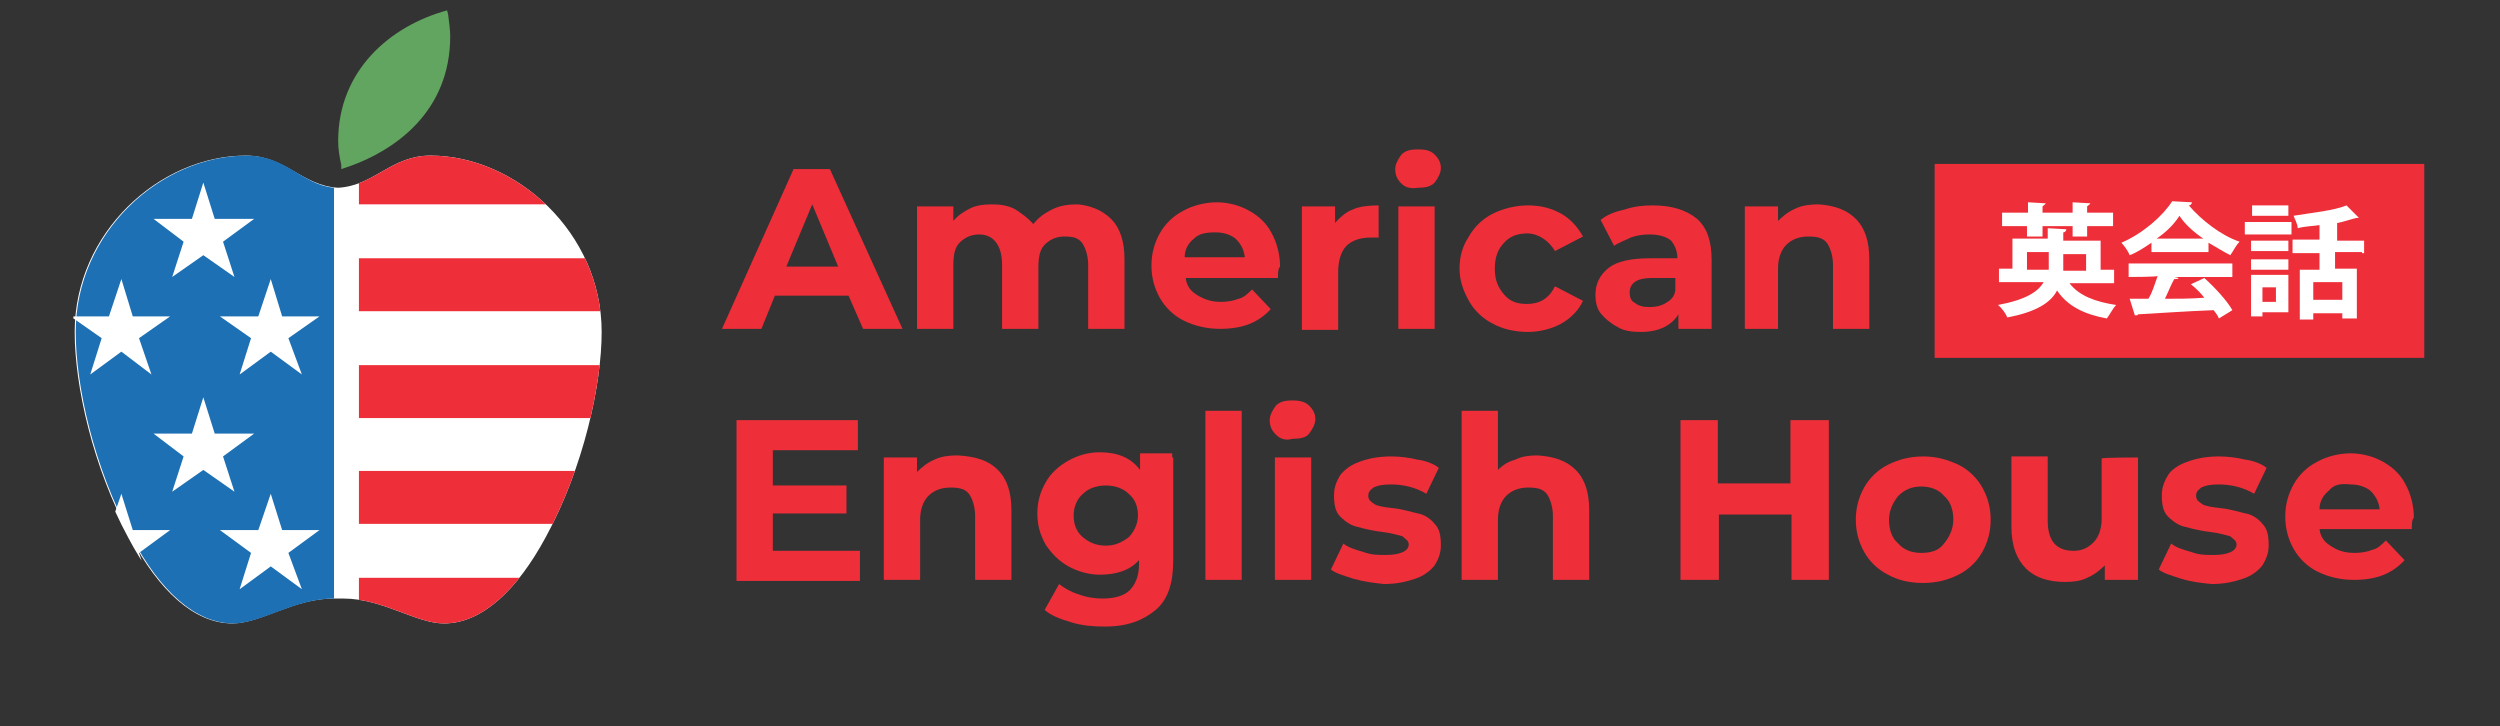 <?xml version="1.0" encoding="utf-8"?>
<!-- Generator: Adobe Illustrator 22.0.1, SVG Export Plug-In . SVG Version: 6.00 Build 0)  -->
<svg version="1.1" id="Layer_1" xmlns="http://www.w3.org/2000/svg" xmlns:xlink="http://www.w3.org/1999/xlink" x="0px" y="0px"
	 viewBox="0 0 241 70" style="enable-background:new 0 0 241 70;" xml:space="preserve">
<rect x="0" y="0" width="241" height="70" fill="#333333" stroke="none"/>
<style type="text/css">
	.st0{fill:#62A560;}
	.st1{fill:#FFFFFF;}
	.st2{clip-path:url(#SVGID_3_);}
	.st3{fill:#EE2E39;}
	.st4{fill:#1D70B4;}
	.st5{clip-path:url(#SVGID_5_);}
</style>
<g>
	<path class="st0" d="M32.9,16.3c5.4-1.7,10.5-5.7,10.5-12.8c0-0.6-0.1-1.3-0.2-2.1L43.1,1c-5.5,1.5-10.5,5.8-10.5,12.6
		c0,0.7,0.1,1.4,0.3,2.3V16.3L32.9,16.3z"/>
	<g>
		<g>
			<path id="SVGID_1_" class="st1" d="M41.5,15c-3.8,0-5.4,2.9-8.9,3.1c-3.5-0.2-5.1-3.1-8.9-3.1c-8.3,0-16.5,7.4-16.5,17
				c0,5.1,1.7,13,5.4,19.8c2.7,5.1,6.1,8.3,9.8,8.3c2.7,0,5.9-2.4,9.7-2.4c0.2,0,0.5,0,0.5,0l0,0l0,0c0.1,0,0.3,0,0.5,0
				c3.8,0,7,2.4,9.7,2.4c3.7,0,7.1-3.3,9.8-8.3c3.7-6.8,5.4-14.8,5.4-19.8C58,22.4,49.7,15,41.5,15z"/>
		</g>
		<g>
			<defs>
				<path id="SVGID_2_" d="M41.5,15c-3.8,0-5.4,2.9-8.9,3.1c-3.5-0.2-5.1-3.1-8.9-3.1c-8.3,0-16.5,7.4-16.5,17
					c0,5.1,1.7,13,5.4,19.8c2.7,5.1,6.1,8.3,9.8,8.3c2.7,0,5.9-2.4,9.7-2.4c0.2,0,0.5,0,0.5,0l0,0l0,0c0.1,0,0.3,0,0.5,0
					c3.8,0,7,2.4,9.7,2.4c3.7,0,7.1-3.3,9.8-8.3c3.7-6.8,5.4-14.8,5.4-19.8C58,22.4,49.7,15,41.5,15z"/>
			</defs>
			<clipPath id="SVGID_3_">
				<use xlink:href="#SVGID_2_"  style="overflow:visible;"/>
			</clipPath>
			<g class="st2">
				<rect x="34.6" y="55.7" class="st3" width="37.7" height="5.1"/>
				<rect x="34.6" y="45.4" class="st3" width="37.7" height="5.1"/>
				<rect x="34.6" y="35.2" class="st3" width="37.7" height="5.1"/>
				<rect x="34.6" y="24.9" class="st3" width="37.7" height="5.1"/>
				<rect x="34.6" y="14.6" class="st3" width="37.7" height="5.1"/>
			</g>
		</g>
	</g>
	<path class="st4" d="M32.2,18.1c-3.1-0.3-4.6-3.1-8.4-3.1c-8.3,0-16.5,7.4-16.5,17c0,5.1,1.7,13,5.4,19.8c2.7,5.1,6.1,8.3,9.8,8.3
		c2.7,0,5.9-2.4,9.7-2.4c0.1,0,0.2,0,0,0L32.2,18.1L32.2,18.1z"/>
	<g>
		<g>
			<defs>
				<path id="SVGID_4_" d="M31.9,18.2c-3.1-0.3-4.6-3.1-8.4-3.1c-8.3,0-16.5,7.4-16.5,17c0,5.1,1.7,13,5.4,19.8
					c2.7,5.1,6.1,8.3,9.8,8.3c2.7,0,5.9-2.4,9.7-2.4c0.1,0,0.2,0,0,0L31.9,18.2L31.9,18.2z"/>
			</defs>
			<clipPath id="SVGID_5_">
				<use xlink:href="#SVGID_4_"  style="overflow:visible;"/>
			</clipPath>
			<g class="st5">
				<polygon class="st1" points="16.6,26.7 17.7,23.3 14.8,21.1 18.5,21.1 19.6,17.6 20.7,21.1 24.5,21.1 21.5,23.3 22.6,26.7 
					19.6,24.6 				"/>
				<polygon class="st1" points="8.7,36.1 9.8,32.6 6.8,30.5 10.5,30.5 11.7,26.9 12.8,30.5 16.4,30.5 13.4,32.6 14.6,36.1 
					11.7,33.9 				"/>
				<polygon class="st1" points="23.1,36.1 24.2,32.6 21.2,30.5 24.9,30.5 26.1,26.9 27.2,30.5 30.8,30.5 27.8,32.6 29.1,36.1 
					26.1,33.9 				"/>
				<polygon class="st1" points="16.6,47.4 17.7,44 14.8,41.8 18.5,41.8 19.6,38.3 20.7,41.8 24.5,41.8 21.5,44 22.6,47.4 
					19.6,45.3 				"/>
				<polygon class="st1" points="8.7,56.8 9.8,53.3 6.8,51.1 10.5,51.1 11.7,47.6 12.8,51.1 16.4,51.1 13.4,53.3 14.6,56.8 
					11.7,54.6 				"/>
				<polygon class="st1" points="23.1,56.8 24.2,53.3 21.2,51.1 24.9,51.1 26.1,47.6 27.2,51.1 30.8,51.1 27.8,53.3 29.1,56.8 
					26.1,54.6 				"/>
			</g>
		</g>
	</g>
</g>
<g>
	<g>
		<g>
			<path class="st3" d="M82.9,53.1v2.9H71V40.5h11.7v2.9h-8.2v3.4h7.1v2.7h-7.1v3.6C74.4,53.1,82.9,53.1,82.9,53.1z"/>
			<path class="st3" d="M96.2,45.3c0.9,0.9,1.3,2.2,1.3,3.9v6.7H94v-6.2c0-0.9-0.3-1.7-0.6-2.1c-0.4-0.5-1-0.6-1.8-0.6
				c-0.9,0-1.6,0.3-2.1,0.8c-0.5,0.5-0.8,1.3-0.8,2.3v5.8h-3.5V44.1h3.2v1.4c0.5-0.5,1-0.9,1.7-1.2c0.6-0.3,1.4-0.4,2.2-0.4
				C94.1,44,95.3,44.4,96.2,45.3z"/>
			<path class="st3" d="M113.1,44.1V54c0,2.2-0.5,3.8-1.7,4.8c-1.2,1-2.7,1.6-4.9,1.6c-1.2,0-2.2-0.1-3.2-0.4
				c-1-0.3-1.9-0.6-2.6-1.2l1.4-2.5c0.5,0.4,1.2,0.8,1.9,1c0.8,0.3,1.6,0.4,2.3,0.4c1.2,0,2.1-0.3,2.6-0.8c0.5-0.5,0.9-1.3,0.9-2.5
				V54c-0.9,1-2.2,1.4-3.8,1.4c-1,0-2.1-0.3-3-0.8c-0.9-0.5-1.6-1.2-2.2-2.1c-0.5-0.9-0.8-1.8-0.8-3c0-1.2,0.3-2.1,0.8-3
				c0.5-0.9,1.3-1.6,2.2-2.1c0.9-0.5,1.9-0.8,3-0.8c1.7,0,3,0.5,3.9,1.7v-1.6h3.1V44.1z M108.8,51.8c0.5-0.5,0.9-1.3,0.9-2.1
				c0-0.9-0.3-1.6-0.9-2.1c-0.5-0.5-1.3-0.8-2.2-0.8s-1.7,0.3-2.2,0.8c-0.6,0.5-0.9,1.3-0.9,2.1c0,0.9,0.3,1.6,0.9,2.1
				c0.6,0.5,1.3,0.8,2.2,0.8S108.1,52.3,108.8,51.8z"/>
			<path class="st3" d="M116.2,39.6h3.5v16.3h-3.5V39.6z"/>
			<path class="st3" d="M123,41.9c-0.4-0.4-0.6-0.8-0.6-1.4c0-0.5,0.3-1,0.6-1.4c0.4-0.4,0.9-0.5,1.6-0.5c0.6,0,1.2,0.1,1.6,0.5
				c0.4,0.4,0.6,0.8,0.6,1.3s-0.3,1-0.6,1.4s-0.9,0.5-1.6,0.5C123.9,42.5,123.4,42.3,123,41.9z M122.9,44.1h3.5v11.8h-3.5V44.1z"/>
			<path class="st3" d="M130.5,55.8c-0.9-0.3-1.7-0.5-2.2-0.9l1.2-2.5c0.5,0.4,1.2,0.6,1.9,0.8c0.8,0.3,1.4,0.3,2.2,0.3
				c1.4,0,2.2-0.4,2.2-1c0-0.4-0.3-0.5-0.6-0.8c-0.4-0.1-1-0.3-1.8-0.4c-0.9-0.1-1.8-0.3-2.5-0.5c-0.6-0.1-1.2-0.5-1.7-1
				c-0.5-0.5-0.6-1.2-0.6-2.1c0-0.8,0.3-1.4,0.6-1.9c0.4-0.5,1-1,1.9-1.3c0.8-0.3,1.8-0.5,3-0.5c0.8,0,1.7,0.1,2.5,0.3
				c0.8,0.1,1.6,0.4,2.1,0.8l-1.2,2.5c-1-0.6-2.2-0.9-3.4-0.9c-0.8,0-1.3,0.1-1.7,0.3c-0.4,0.3-0.5,0.5-0.5,0.8
				c0,0.4,0.3,0.6,0.6,0.8s1,0.3,1.9,0.4c0.9,0.1,1.8,0.4,2.3,0.5c0.6,0.1,1.2,0.5,1.6,1c0.5,0.5,0.6,1.2,0.6,2.1
				c0,0.8-0.3,1.4-0.6,1.9c-0.4,0.5-1,1-1.9,1.3c-0.9,0.3-1.8,0.5-3,0.5C132.5,56.2,131.6,56.1,130.5,55.8z"/>
			<path class="st3" d="M151.9,45.3c0.9,0.9,1.3,2.2,1.3,3.9v6.7h-3.5v-6.2c0-0.9-0.3-1.7-0.6-2.1c-0.4-0.5-1-0.6-1.8-0.6
				c-0.9,0-1.6,0.3-2.1,0.8c-0.5,0.5-0.8,1.3-0.8,2.3v5.8h-3.5V39.6h3.5v5.7c0.5-0.5,1-0.8,1.7-1c0.6-0.3,1.3-0.4,2.1-0.4
				C149.8,44,151,44.4,151.9,45.3z"/>
		</g>
		<g>
			<path class="st3" d="M176.3,40.5v15.4h-3.6v-6.3h-7v6.3H162V40.5h3.6v6.1h7v-6.1H176.3z"/>
			<path class="st3" d="M182,55.4c-1-0.5-1.8-1.3-2.3-2.2c-0.5-0.9-0.8-1.9-0.8-3.1s0.3-2.2,0.8-3.1c0.5-0.9,1.3-1.7,2.3-2.2
				c1-0.5,2.1-0.8,3.4-0.8c1.3,0,2.3,0.3,3.4,0.8c1,0.5,1.8,1.3,2.3,2.2c0.5,0.9,0.8,1.9,0.8,3.1s-0.3,2.2-0.8,3.1
				c-0.5,0.9-1.3,1.7-2.3,2.2c-1,0.5-2.1,0.8-3.4,0.8C184,56.2,182.9,55.9,182,55.4z M187.4,52.4c0.5-0.6,0.9-1.4,0.9-2.3
				c0-1-0.3-1.8-0.9-2.3c-0.5-0.6-1.3-0.9-2.2-0.9s-1.6,0.3-2.2,0.9c-0.5,0.6-0.9,1.4-0.9,2.3c0,1,0.3,1.8,0.9,2.3
				c0.5,0.6,1.3,0.9,2.2,0.9S186.9,53.1,187.4,52.4z"/>
			<path class="st3" d="M206.1,44.1v11.8h-3.2v-1.4c-0.5,0.5-1,0.9-1.7,1.2c-0.6,0.3-1.3,0.4-2.1,0.4c-1.6,0-2.9-0.4-3.8-1.3
				c-0.9-0.9-1.4-2.2-1.4-4V44h3.5v6.2c0,1.9,0.8,2.9,2.5,2.9c0.8,0,1.4-0.3,1.9-0.8c0.5-0.5,0.8-1.3,0.8-2.3v-5.8
				C202.6,44.1,206.1,44.1,206.1,44.1z"/>
			<path class="st3" d="M210.3,55.8c-0.9-0.3-1.7-0.5-2.2-0.9l1.2-2.5c0.5,0.4,1.2,0.6,1.9,0.8c0.8,0.3,1.4,0.3,2.2,0.3
				c1.4,0,2.2-0.4,2.2-1c0-0.4-0.3-0.5-0.6-0.8c-0.4-0.1-1-0.3-1.8-0.4c-0.9-0.1-1.8-0.3-2.5-0.5c-0.6-0.1-1.2-0.5-1.7-1
				c-0.5-0.5-0.6-1.2-0.6-2.1c0-0.8,0.3-1.4,0.6-1.9s1-1,1.9-1.3c0.8-0.3,1.8-0.5,3-0.5c0.8,0,1.7,0.1,2.5,0.3
				c0.8,0.1,1.6,0.4,2.1,0.8l-1.2,2.5c-1-0.6-2.2-0.9-3.4-0.9c-0.8,0-1.3,0.1-1.7,0.3c-0.4,0.3-0.5,0.5-0.5,0.8
				c0,0.4,0.3,0.6,0.6,0.8s1,0.3,1.9,0.4c0.9,0.1,1.8,0.4,2.3,0.5c0.6,0.1,1.2,0.5,1.6,1c0.5,0.5,0.6,1.2,0.6,2.1
				c0,0.8-0.3,1.4-0.6,1.9c-0.4,0.5-1,1-1.9,1.3c-0.9,0.3-1.8,0.5-3,0.5C212.2,56.2,211.3,56.1,210.3,55.8z"/>
			<path class="st3" d="M232.5,51h-8.9c0.1,0.8,0.5,1.3,1.2,1.7c0.6,0.4,1.3,0.6,2.2,0.6c0.6,0,1.2-0.1,1.7-0.3
				c0.5-0.1,0.9-0.5,1.3-0.9l1.8,1.9c-1.2,1.3-2.7,1.9-4.9,1.9c-1.3,0-2.5-0.3-3.5-0.8c-1-0.5-1.8-1.3-2.3-2.2
				c-0.5-0.9-0.8-1.9-0.8-3.1s0.3-2.2,0.8-3.1c0.5-0.9,1.3-1.7,2.3-2.2c0.9-0.5,2.1-0.8,3.2-0.8s2.2,0.3,3.1,0.8
				c0.9,0.5,1.7,1.2,2.2,2.2c0.5,0.9,0.8,2.1,0.8,3.2C232.5,50.1,232.5,50.5,232.5,51z M224.5,47.3c-0.5,0.4-0.9,1-0.9,1.8h5.8
				c-0.1-0.8-0.4-1.3-0.9-1.8c-0.5-0.4-1.2-0.6-1.9-0.6C225.6,46.6,225,46.7,224.5,47.3z"/>
		</g>
	</g>
	<g>
		<path class="st3" d="M81.8,28.5h-7.1l-1.3,3.2h-3.8l6.9-15.4H80l7,15.4h-3.8L81.8,28.5z M80.8,25.7l-2.5-6l-2.5,6H80.8z"/>
		<path class="st3" d="M107.1,21.1c0.9,0.9,1.3,2.2,1.3,3.9v6.7h-3.5v-6.2c0-0.9-0.3-1.7-0.6-2.1c-0.4-0.5-0.9-0.6-1.7-0.6
			c-0.8,0-1.4,0.3-1.9,0.8c-0.5,0.5-0.6,1.3-0.6,2.3v5.8h-3.5v-6.2c0-1.8-0.8-2.9-2.2-2.9c-0.8,0-1.4,0.3-1.9,0.8
			c-0.5,0.5-0.6,1.3-0.6,2.3v6h-3.5V19.9h3.5v1.4c0.4-0.5,1-0.9,1.6-1.2c0.6-0.3,1.3-0.4,2.1-0.4s1.6,0.1,2.3,0.5
			c0.6,0.4,1.2,0.8,1.7,1.4c0.5-0.6,1-1,1.8-1.4c0.8-0.4,1.6-0.5,2.5-0.5C105,19.8,106.2,20.2,107.1,21.1z"/>
		<path class="st3" d="M123.2,26.8h-8.9c0.1,0.8,0.5,1.3,1.2,1.7s1.3,0.6,2.2,0.6c0.6,0,1.2-0.1,1.7-0.3c0.5-0.1,0.9-0.5,1.3-0.9
			l1.8,1.9c-1.2,1.3-2.7,1.9-4.9,1.9c-1.3,0-2.5-0.3-3.5-0.8c-1-0.5-1.8-1.3-2.3-2.2c-0.5-0.9-0.8-1.9-0.8-3.1
			c0-1.2,0.3-2.2,0.8-3.1c0.5-0.9,1.3-1.7,2.3-2.2c0.9-0.5,2.1-0.8,3.2-0.8s2.2,0.3,3.1,0.8c0.9,0.5,1.7,1.2,2.2,2.2
			c0.5,0.9,0.8,2.1,0.8,3.2C123.2,25.9,123.2,26.3,123.2,26.8z M115.1,23c-0.5,0.4-0.9,1-0.9,1.8h5.8c-0.1-0.8-0.4-1.3-0.9-1.8
			c-0.5-0.4-1.2-0.6-1.9-0.6C116.3,22.4,115.6,22.5,115.1,23z"/>
		<path class="st3" d="M130.4,20.2c0.6-0.3,1.6-0.4,2.5-0.4v3.1c-0.4,0-0.6,0-0.8,0c-1,0-1.8,0.3-2.3,0.8c-0.5,0.5-0.8,1.4-0.8,2.5
			v5.6h-3.5V19.9h3.2v1.6C129.1,21,129.8,20.4,130.4,20.2z"/>
		<path class="st3" d="M135.1,17.7c-0.4-0.4-0.6-0.8-0.6-1.4c0-0.5,0.3-1,0.6-1.4c0.4-0.4,0.9-0.5,1.6-0.5s1.2,0.1,1.6,0.5
			c0.4,0.4,0.6,0.8,0.6,1.3c0,0.5-0.3,1-0.6,1.4c-0.4,0.4-0.9,0.5-1.6,0.5C136,18.2,135.5,18.1,135.1,17.7z M134.8,19.9h3.5v11.8
			h-3.5V19.9z"/>
		<path class="st3" d="M143.9,31.2c-1-0.5-1.8-1.3-2.3-2.2s-0.9-1.9-0.9-3.1s0.3-2.2,0.9-3.1c0.5-0.9,1.3-1.7,2.3-2.2
			c1-0.5,2.2-0.8,3.4-0.8c1.3,0,2.3,0.3,3.2,0.8c0.9,0.5,1.6,1.3,2.1,2.2l-2.7,1.4c-0.6-1-1.6-1.7-2.7-1.7c-0.9,0-1.7,0.3-2.2,0.9
			c-0.6,0.6-0.9,1.4-0.9,2.5s0.3,1.8,0.9,2.5s1.3,0.9,2.2,0.9c1.2,0,2.1-0.5,2.7-1.7l2.7,1.4c-0.4,0.9-1.2,1.7-2.1,2.2
			c-0.9,0.5-2.1,0.8-3.2,0.8C146,32,144.8,31.7,143.9,31.2z"/>
		<path class="st3" d="M163.6,21.1c1,0.9,1.4,2.2,1.4,4v6.6h-3.2v-1.4c-0.6,1-1.8,1.7-3.6,1.7c-0.9,0-1.7-0.1-2.3-0.5
			c-0.6-0.3-1.2-0.8-1.6-1.3c-0.4-0.5-0.5-1.2-0.5-1.8c0-1,0.4-1.9,1.3-2.6c0.8-0.6,2.1-0.9,3.9-0.9h2.7c0-0.8-0.3-1.3-0.6-1.7
			c-0.5-0.4-1.2-0.6-2.1-0.6c-0.6,0-1.3,0.1-1.8,0.3c-0.6,0.3-1.2,0.5-1.6,0.8l-1.3-2.5c0.6-0.5,1.4-0.8,2.3-1
			c0.9-0.3,1.8-0.4,2.7-0.4C161.1,19.8,162.5,20.2,163.6,21.1z M160.6,29.2c0.5-0.3,0.8-0.6,0.9-1.2v-1.2h-2.3
			c-1.4,0-2.1,0.5-2.1,1.4c0,0.4,0.1,0.8,0.5,1c0.4,0.3,0.8,0.4,1.4,0.4C159.6,29.6,160.1,29.5,160.6,29.2z"/>
		<path class="st3" d="M178.9,21.1c0.9,0.9,1.3,2.2,1.3,3.9v6.7h-3.5v-6.2c0-0.9-0.3-1.7-0.6-2.1c-0.4-0.5-1-0.6-1.8-0.6
			c-0.9,0-1.6,0.3-2.1,0.8c-0.5,0.5-0.8,1.3-0.8,2.3v5.8h-3.2V19.9h3.2v1.4c0.5-0.5,1-0.9,1.7-1.2c0.6-0.3,1.4-0.4,2.2-0.4
			C176.8,19.8,178,20.2,178.9,21.1z"/>
		<g>
			<rect x="186.5" y="15.8" class="st3" width="47.2" height="18.7"/>
			<g>
				<path class="st1" d="M203.9,27.3h-4.4c0.9,1.2,2.5,1.8,4.5,2.1c-0.3,0.3-0.6,0.9-0.9,1.3c-2.2-0.4-3.8-1.2-4.8-2.7
					c-0.6,1.2-2.1,2.1-4.8,2.6c-0.1-0.3-0.5-0.9-0.9-1.2c2.7-0.5,3.9-1.3,4.4-2.2h-4.3v-1.3h1.3V23h3.4v-1l1.8,0.1
					c0,0.1-0.1,0.3-0.3,0.3v0.8h3.6V26h1.3V27.3z M195.4,22.8v-1H193v-1.3h2.5v-1l1.7,0.1c0,0.1-0.1,0.1-0.3,0.3v0.6h2.9v-1l1.7,0.1
					c0,0.1-0.1,0.1-0.3,0.3v0.6h2.5v1.3h-2.5v1h-1.4v-1h-2.9v1C196.9,22.8,195.4,22.8,195.4,22.8z M195.4,26h2.1c0-0.1,0-0.3,0-0.4
					v-1.3h-2.1V26z M201.1,24.5h-2.2v1.3c0,0.1,0,0.3,0,0.3h2.2V24.5z"/>
				<path class="st1" d="M207.4,24.3v-0.9c-0.6,0.4-1.3,0.9-2.1,1.2c-0.1-0.3-0.5-0.9-0.8-1.2c2.1-0.9,4-2.6,4.9-4l1.9,0.1
					c0,0.1-0.1,0.3-0.3,0.3c1.2,1.4,3.1,2.9,4.9,3.5c-0.4,0.4-0.6,0.9-0.9,1.3c-0.6-0.3-1.4-0.8-2.1-1.2v0.9H207.4z M205.2,26.7
					v-1.3h10v1.3h-5.6l0.4,0.1c0,0.1-0.1,0.1-0.4,0.1c-0.3,0.5-0.6,1.3-0.9,1.9c1.2,0,2.5,0,3.8-0.1c-0.4-0.5-0.8-0.9-1.3-1.3
					l1.3-0.6c1,0.9,2.2,2.2,2.7,3.1l-1.3,0.8c-0.1-0.3-0.3-0.5-0.5-0.8c-2.7,0.1-5.4,0.3-7.3,0.4c0,0.1-0.1,0.1-0.3,0.1l-0.5-1.6
					c0.5,0,1,0,1.8,0c0.4-0.6,0.6-1.4,0.9-2.2C208,26.7,205.2,26.7,205.2,26.7z M212.4,23c-0.9-0.6-1.8-1.4-2.3-2.2
					c-0.5,0.8-1.3,1.6-2.2,2.2H212.4z"/>
				<path class="st1" d="M216.4,22.6v-1.2h4.5v1.2H216.4z M220.6,26.5v3.6h-2.5v0.4H217v-4H220.6z M220.6,23.2v1H217v-1H220.6z
					 M217,26v-1h3.6v1H217z M220.6,19.8v1h-3.5v-1H220.6z M219.4,27.7h-1.3v1.4h1.3V27.7z M227.7,24.3h-2.6v1.6h2.1v4.8h-1.4v-0.5
					H223v0.6h-1.3V26h1.9v-1.6h-2.6v-1.3h2.6v-1.4c-0.6,0.1-1.4,0.1-2.1,0.3c0-0.4-0.3-0.9-0.4-1.2c1.8-0.3,3.9-0.5,5.1-1l1.2,1.2
					h-0.1h-0.1c-0.5,0.1-1.3,0.4-1.9,0.5v1.7h2.6v1.2H227.7z M225.8,28.9v-1.7H223v1.7H225.8z"/>
			</g>
		</g>
	</g>
</g>
</svg>

